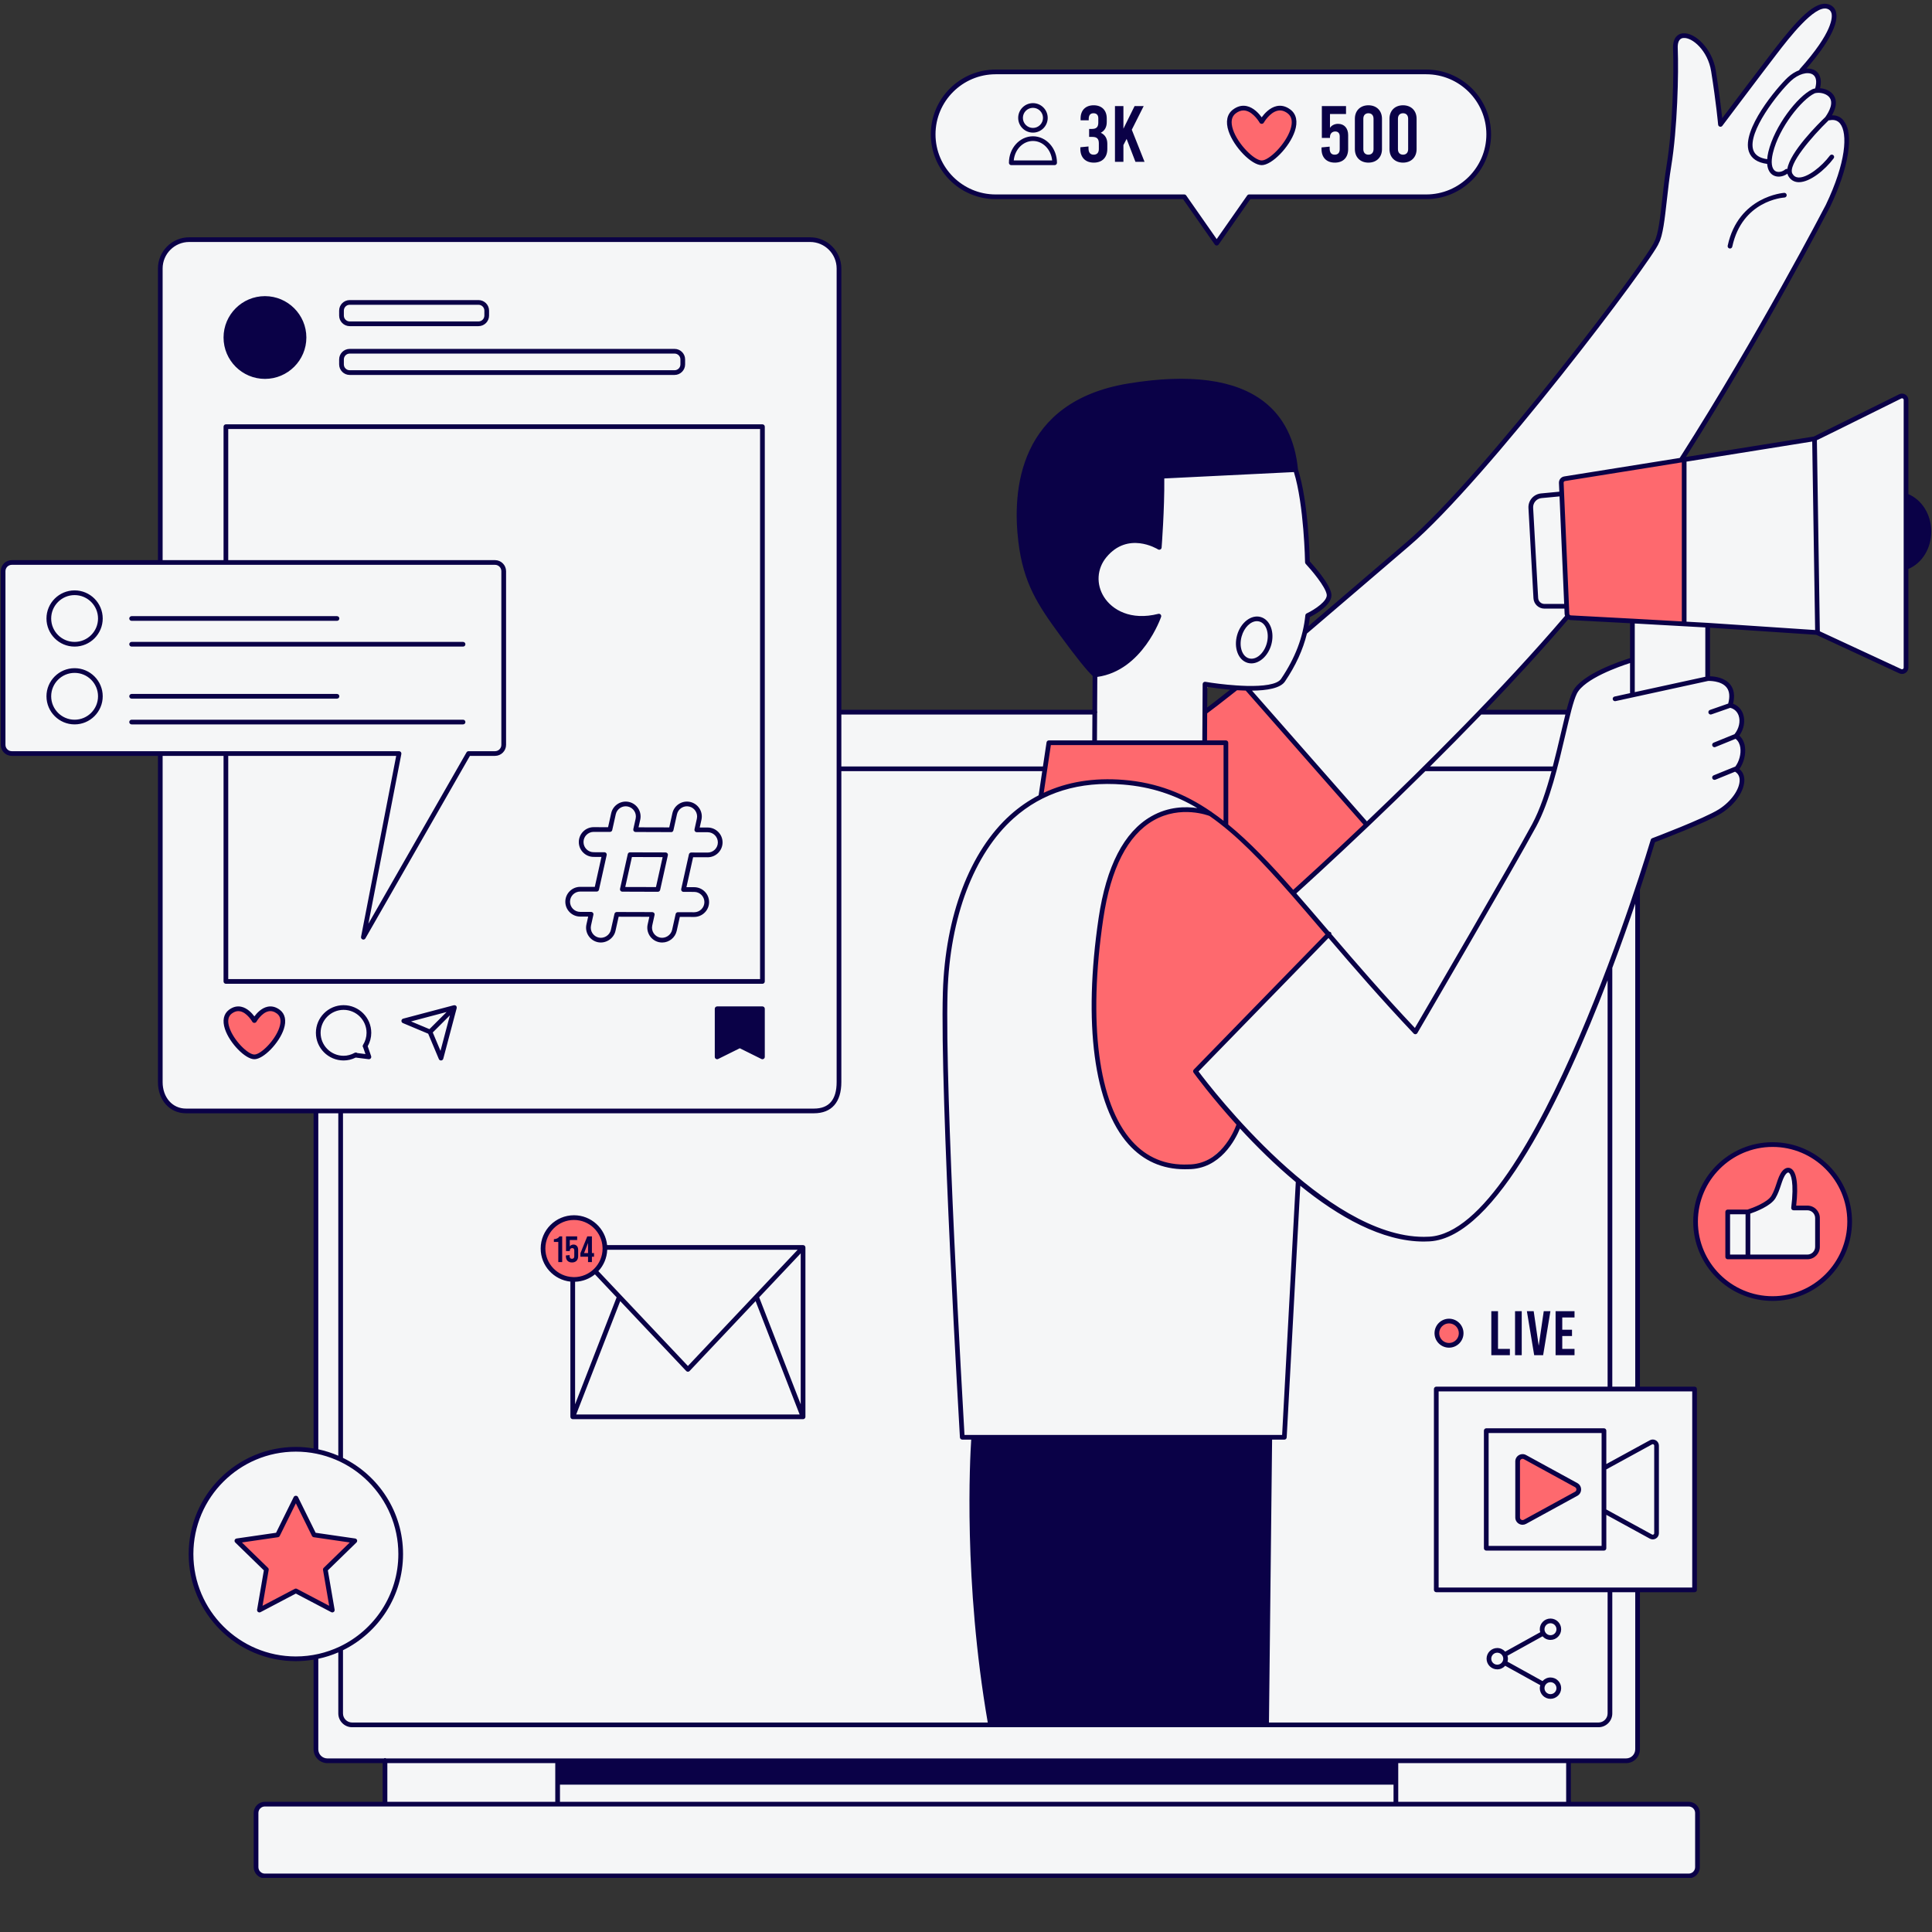 <svg xmlns="http://www.w3.org/2000/svg" xmlns:xlink="http://www.w3.org/1999/xlink" width="500" zoomAndPan="magnify" viewBox="0 0 375 375" height="500" preserveAspectRatio="xMidYMid meet" version="1.2"><rect x="0" y="0" width="375" height="375" fill="#333333" stroke="none"/><defs><clipPath id="17eaa3bd5a"><path d="M 0 1 L 375 1 L 375 364.5 L 0 364.5 Z M 0 1 "/></clipPath><clipPath id="d9924a58fd"><path d="M 0 0 L 375 0 L 375 364.5 L 0 364.5 Z M 0 0 "/></clipPath></defs><g id="3470fcebd9"><g clip-rule="nonzero" clip-path="url(#17eaa3bd5a)"><path style=" stroke:none;fill-rule:nonzero;fill:#f5f6f7;fill-opacity:1;" d="M 369.664 96.203 L 369.961 77.637 C 369.961 77.637 369.918 76.492 367.648 77.574 C 365.379 78.652 352.195 85.395 352.195 85.395 L 326.305 89.309 L 330.625 82.426 L 338.074 70.039 C 338.074 70.039 346.727 55.426 350.035 48.691 C 353.344 41.953 356.496 37.645 358.07 30.672 C 359.457 24.957 358.367 21.996 354.977 22.91 C 355.559 21.398 357.137 17.523 352.688 17.559 C 353.598 16.145 353.152 13.059 349.656 14.254 C 349.898 13.465 350.223 13.098 350.223 13.098 C 350.223 13.098 353.914 8.602 355.477 5.375 C 357.043 2.145 355.363 1.027 353.934 1.188 C 352.504 1.348 349.543 3.594 345.145 9.363 C 340.742 15.133 333.91 23.836 333.91 23.836 L 333.074 17 C 333.074 17 333.07 13.176 331.777 11.133 C 330.488 9.094 329.359 6.484 326.305 7.184 C 324.281 7.645 325.461 11.117 325.203 16.457 C 325.078 19.059 324.227 29.219 323.484 35.469 C 322.742 41.723 321.961 46 321.961 46 C 321.961 46 320.473 49.023 317.754 52.758 C 315.035 56.496 303.629 71.941 290.969 86.883 C 278.309 101.824 272.113 106.617 253.41 122.094 C 253.684 120.57 253.82 119.477 253.82 119.477 C 253.82 119.477 257.664 117.879 257.973 115.613 C 258.277 113.348 253.77 109.137 253.77 109.137 C 253.77 109.137 253.363 98.359 251.473 91.156 C 226.078 92.406 225.527 92.434 225.527 92.434 L 225.016 106.246 C 225.016 106.246 221.66 103.215 216.438 106.047 C 211.215 108.875 212.633 115.156 215.074 117.555 C 217.512 119.957 221.719 120.484 224.941 119.59 C 223.121 124.551 220.723 128.867 212.535 130.992 C 212.512 134.93 212.484 137.199 212.473 138.23 L 162.848 138.23 L 162.848 52.117 C 162.848 49.023 160.336 46.512 157.238 46.512 L 36.719 46.512 C 33.621 46.512 31.109 49.023 31.109 52.117 L 31.109 109.18 L 2.281 109.18 C 1.352 109.18 0.602 109.93 0.602 110.855 L 0.602 144.582 C 0.602 145.508 1.352 146.262 2.281 146.262 L 31.109 146.262 L 31.109 210.027 C 31.109 213.121 33.621 215.633 36.719 215.633 L 61.324 215.633 L 61.324 281.488 C 50.727 280.164 37.539 286.043 37.035 302.16 C 36.684 313.312 48.793 325.156 61.324 321.527 L 61.324 339.543 C 61.324 340.77 62.32 341.766 63.547 341.766 L 74.727 341.766 L 74.727 350.184 L 51.922 350.184 C 50.695 350.184 49.699 351.176 49.699 352.402 L 49.699 361.898 C 49.699 363.125 50.695 364.121 51.922 364.121 L 327.254 364.121 C 328.484 364.121 329.477 363.125 329.477 361.898 L 329.477 352.402 C 329.477 351.176 328.484 350.184 327.254 350.184 L 304.449 350.184 L 304.449 341.766 L 315.629 341.766 C 316.855 341.766 317.852 340.77 317.852 339.543 L 317.852 308.594 L 328.914 308.594 L 328.914 269.609 L 317.852 269.609 L 317.852 171.574 C 318.793 169.27 320.152 165.758 320.848 163.129 C 326.402 160.934 334.547 158.512 336.797 154.785 C 339.043 151.059 336.953 149.367 336.953 149.367 C 336.953 149.367 340.219 146.852 336.953 142.879 C 338.73 140.984 338.289 137.992 336.211 136.906 C 336.461 135.82 336.891 132.141 331.512 131.715 C 331.457 128.266 331.457 121.594 331.457 121.594 L 352.781 122.828 L 365.594 128.777 L 369.34 130.344 C 369.34 130.344 369.961 130.723 369.961 128.457 C 369.961 126.188 370.207 110.043 370.207 110.043 C 370.207 110.043 374.387 108.738 374.387 102.766 C 374.387 96.789 369.664 96.203 369.664 96.203 Z M 304.223 119.711 C 307.438 120.035 316.848 120.535 316.848 120.535 L 316.848 128.078 C 316.848 128.078 309.543 129.867 306.309 133.496 C 305.117 134.832 304.672 136.566 304.586 138.23 L 287.242 138.23 C 290.211 135.18 302.652 122.34 304.223 119.711 Z M 233.602 137.578 L 234.434 132.875 L 239.52 133.461 L 234.18 137.992 L 234.297 138.23 L 233.723 138.23 Z M 270.941 346.066 L 108.234 346.066 L 108.234 341.766 L 270.941 341.766 Z M 137.367 161.078 L 135.246 161.07 L 135.707 159.004 C 136 157.691 135.172 156.395 133.859 156.102 C 132.551 155.812 131.25 156.637 130.957 157.945 L 130.266 161.055 L 123.371 161.035 L 123.824 159.004 C 124.117 157.691 123.289 156.395 121.977 156.102 C 120.668 155.812 119.367 156.637 119.074 157.945 L 118.391 161.02 L 115.242 161.008 C 115.242 161.008 115.238 161.008 115.234 161.008 C 113.895 161.008 112.809 162.094 112.801 163.434 C 112.797 164.773 113.883 165.867 115.227 165.871 L 117.309 165.875 L 115.812 172.602 L 112.625 172.59 C 112.625 172.59 112.621 172.59 112.617 172.59 C 111.277 172.59 110.191 173.676 110.188 175.016 C 110.184 176.355 111.27 177.449 112.613 177.453 L 114.73 177.461 L 114.273 179.527 C 113.98 180.84 114.809 182.137 116.117 182.43 C 116.297 182.469 116.473 182.488 116.648 182.488 C 117.766 182.488 118.77 181.715 119.02 180.586 L 119.715 177.477 L 126.605 177.496 L 126.152 179.527 C 125.863 180.84 126.688 182.137 128 182.43 C 128.18 182.469 128.355 182.488 128.531 182.488 C 129.645 182.488 130.652 181.715 130.902 180.586 L 131.586 177.512 L 134.734 177.523 C 134.738 177.523 134.742 177.523 134.742 177.523 C 136.082 177.523 137.172 176.438 137.176 175.098 C 137.18 173.758 136.094 172.664 134.75 172.66 L 132.668 172.652 L 134.164 165.93 L 137.352 165.941 C 137.355 165.941 137.359 165.941 137.359 165.941 C 138.699 165.941 139.789 164.855 139.793 163.516 C 139.797 162.176 138.711 161.082 137.367 161.078 Z M 127.688 172.637 L 120.793 172.617 L 122.293 165.891 L 129.184 165.914 Z M 193.258 38.199 L 229.867 38.199 L 236.16 47.199 L 242.453 38.199 L 276.828 38.199 C 283.527 38.199 288.957 32.77 288.957 26.078 C 288.957 19.383 283.527 13.957 276.828 13.957 L 193.258 13.957 C 186.559 13.957 181.129 19.383 181.129 26.078 C 181.129 32.77 186.559 38.199 193.258 38.199 Z M 343.57 249.57 C 349.996 249.57 355.203 244.367 355.203 237.949 C 355.203 231.531 349.996 226.328 343.57 226.328 C 337.148 226.328 331.941 231.531 331.941 237.949 C 331.941 244.367 337.148 249.57 343.57 249.57 Z M 343.57 249.57 "/></g><path style=" stroke:none;fill-rule:nonzero;fill:#fe696e;fill-opacity:1;" d="M 344.062 222.16 C 335.801 222.16 329.105 228.852 329.105 237.105 C 329.105 245.355 335.801 252.047 344.062 252.047 C 352.32 252.047 359.016 245.355 359.016 237.105 C 359.016 228.852 352.32 222.16 344.062 222.16 Z M 352.773 242.008 C 352.773 243.09 351.898 243.969 350.812 243.969 L 335.348 243.969 L 335.348 235.23 L 339.27 235.23 C 339.27 235.23 343.191 234.027 344.207 232.359 C 345.223 230.688 345.391 228.645 346.312 227.57 C 347.402 226.301 349 227.496 348.129 234.461 L 350.812 234.461 C 351.898 234.461 352.773 235.34 352.773 236.422 Z M 111.402 236.18 C 108.086 236.18 105.398 238.867 105.398 242.184 C 105.398 245.496 108.086 248.184 111.402 248.184 C 114.723 248.184 117.41 245.496 117.41 242.184 C 117.41 238.867 114.723 236.18 111.402 236.18 Z M 281.254 256.531 C 280.016 256.531 279.012 257.535 279.012 258.773 C 279.012 260.008 280.016 261.012 281.254 261.012 C 282.492 261.012 283.496 260.008 283.496 258.773 C 283.496 257.535 282.492 256.531 281.254 256.531 Z M 61.203 297.816 L 57.566 290.457 L 53.93 297.816 L 45.801 299 L 51.684 304.73 L 50.293 312.82 L 57.566 309 L 64.84 312.82 L 63.449 304.73 L 69.332 299 Z M 303.043 93.727 C 303.043 93.727 304.082 117.676 304.148 119.156 C 304.211 120.633 304.887 119.898 304.887 119.898 L 326.867 121.355 L 326.898 89.598 L 303.715 92.918 Z M 305.934 288.262 L 295.992 282.82 C 295.352 282.469 294.574 282.934 294.574 283.66 L 294.574 294.543 C 294.574 295.27 295.352 295.73 295.992 295.383 L 300.371 292.988 L 305.934 289.941 C 306.602 289.578 306.602 288.625 305.934 288.262 Z M 257.98 181.281 C 257.98 181.281 248.973 170.414 241.766 163.602 C 234.562 156.789 232.801 156.867 228.562 157.246 C 224.328 157.621 216.594 159.785 213.598 178.891 C 210.605 197.996 214.027 210.387 216.051 216.602 C 218.035 222.691 231.527 234.359 240.527 218.527 C 237.379 214.586 232.285 207.77 232.285 207.77 Z M 242.215 133.832 L 239.984 133.496 L 233.859 138.23 L 233.824 144.168 L 237.945 144.168 L 237.945 160.223 L 250.973 173.367 L 265.293 160.086 Z M 203.379 144.168 L 202.012 154.664 C 202.012 154.664 205.805 151.25 215.355 151.707 C 224.91 152.168 233.805 156.758 237.945 160.223 C 237.945 155.855 237.945 144.168 237.945 144.168 Z M 54.031 196.371 C 51.434 194.422 49.375 198.102 49.375 198.102 C 49.375 198.102 47.316 194.422 44.715 196.371 C 41.758 198.586 47.098 205.137 49.375 205.137 C 51.648 205.137 56.988 198.586 54.031 196.371 Z M 250.191 21.629 C 247.234 19.414 244.895 23.598 244.895 23.598 C 244.895 23.598 242.555 19.414 239.598 21.629 C 236.234 24.148 242.309 31.598 244.895 31.598 C 247.48 31.598 253.555 24.148 250.191 21.629 Z M 250.191 21.629 "/><g clip-rule="nonzero" clip-path="url(#d9924a58fd)"><path style=" stroke:none;fill-rule:nonzero;fill:#0a0147;fill-opacity:1;" d="M 374.855 103.176 C 374.855 99.906 373.078 97.047 370.418 95.914 L 370.418 77.637 C 370.418 77.203 370.199 76.812 369.832 76.586 C 369.461 76.359 369.016 76.336 368.629 76.531 C 363.172 79.238 352.875 84.348 352.066 84.727 L 327.23 88.699 C 342.434 64.785 355.07 40.441 355.195 40.195 C 355.199 40.195 355.195 40.191 355.199 40.188 C 355.199 40.188 355.203 40.188 355.203 40.184 C 358.852 32.582 359.906 26.008 357.891 23.441 C 357.316 22.711 356.52 22.355 355.578 22.383 C 356.773 20.281 356.359 18.992 355.742 18.262 C 355.129 17.531 354.152 17.191 353.27 17.125 C 353.766 15.008 352.934 14.066 352.344 13.695 C 351.867 13.391 351.273 13.277 350.633 13.312 C 354.93 8.375 356.965 4.484 356.363 2.309 C 356.164 1.578 355.664 1.066 354.926 0.84 C 352.363 0.035 348.898 3.727 344.125 9.934 C 341.711 13.074 336.227 20.355 334.277 22.941 C 334.102 21.285 333.715 17.969 333.035 13.695 C 332.355 9.41 328.98 6.25 326.648 6.469 C 325.383 6.594 324.668 7.68 324.734 9.371 C 324.93 14.289 324.668 24.914 323.488 32.094 C 323.125 34.293 322.875 36.539 322.633 38.715 C 322.246 42.176 321.879 45.449 321.152 46.805 C 320.184 49.766 287.945 92.488 272.926 105.297 C 269.109 108.551 265.676 111.496 262.535 114.195 C 259.434 116.855 256.625 119.266 253.984 121.512 C 254.09 120.934 254.18 120.359 254.246 119.777 C 255.266 119.262 258.73 117.352 258.418 115.27 C 258.121 113.301 254.965 109.766 254.223 108.953 C 254.191 107.438 253.906 97.211 251.938 91.117 C 251.375 85.332 249.145 80.898 245.309 77.941 C 239.77 73.668 230.941 72.484 219.074 74.422 C 197.598 77.926 196.445 95.227 197.672 105.227 C 198.641 113.148 201.375 117.348 205.762 123.32 C 208.977 127.695 210.988 130.199 212.078 131.188 L 212.039 137.773 L 163.305 137.773 L 163.305 52.117 C 163.305 48.777 160.582 46.059 157.238 46.059 L 36.719 46.059 C 33.375 46.059 30.656 48.777 30.656 52.117 L 30.656 108.723 L 2.289 108.723 C 1.105 108.723 0.145 109.684 0.145 110.867 L 0.145 144.574 C 0.145 145.754 1.105 146.715 2.289 146.715 L 30.656 146.715 L 30.656 210.027 C 30.656 213.539 32.941 216.086 36.09 216.086 L 60.867 216.086 L 60.867 281.141 C 59.746 280.953 58.598 280.848 57.426 280.848 C 45.953 280.848 36.621 290.176 36.621 301.637 C 36.621 313.102 45.953 322.43 57.426 322.43 C 58.598 322.43 59.746 322.324 60.867 322.137 L 60.867 339.543 C 60.867 341.02 62.07 342.223 63.547 342.223 L 74.273 342.223 L 74.273 349.727 L 51.406 349.727 C 50.215 349.727 49.242 350.695 49.242 351.887 L 49.242 362.414 C 49.242 363.605 50.215 364.578 51.406 364.578 L 327.77 364.578 C 328.965 364.578 329.934 363.605 329.934 362.414 L 329.934 351.887 C 329.934 350.695 328.965 349.727 327.77 349.727 L 304.906 349.727 L 304.906 342.223 L 315.629 342.223 C 317.105 342.223 318.309 341.02 318.309 339.543 L 318.309 309.047 L 328.918 309.047 C 329.168 309.047 329.371 308.844 329.371 308.594 L 329.371 269.609 C 329.371 269.359 329.168 269.152 328.918 269.152 L 318.309 269.152 L 318.309 172.672 C 319.898 167.863 320.918 164.488 321.219 163.473 C 322.734 162.898 331.426 159.562 334.137 157.844 C 336.809 156.148 338.633 153.473 338.574 151.336 C 338.551 150.473 338.223 149.766 337.617 149.27 C 338.465 148.086 338.902 146.383 338.695 144.953 C 338.559 144.039 338.184 143.301 337.602 142.789 C 338.508 141.504 338.789 139.941 338.336 138.609 C 338.004 137.645 337.309 136.93 336.391 136.594 C 336.762 135.047 336.582 133.797 335.848 132.871 C 334.77 131.512 332.832 131.289 331.914 131.266 L 331.914 121.84 L 352.469 123.211 C 352.512 123.211 352.551 123.223 352.59 123.242 L 368.66 130.699 C 369.043 130.879 369.488 130.852 369.844 130.621 C 370.203 130.395 370.418 130.004 370.418 129.582 L 370.418 110.434 C 373.078 109.305 374.855 106.441 374.855 103.176 Z M 331 131.359 L 317.305 134.344 L 317.305 121.02 L 331 121.785 Z M 231.668 208.195 C 232.02 208.68 235.168 212.969 239.996 218.289 C 239.492 219.668 236.82 226.023 230.645 226.023 C 226.242 226.215 222.582 224.68 219.727 221.504 C 213.188 214.23 211.152 198.5 214.141 178.344 C 215.59 168.551 218.875 162.125 223.902 159.246 C 229.203 156.207 234.648 158.336 234.703 158.359 C 234.719 158.363 234.73 158.363 234.746 158.367 C 239.984 162 244.938 167.164 250.629 173.664 C 250.633 173.664 250.633 173.668 250.633 173.668 C 250.633 173.668 250.637 173.672 250.637 173.672 C 252.523 175.828 254.492 178.125 256.578 180.566 C 256.805 180.828 257.039 181.102 257.266 181.367 L 231.711 207.609 C 231.559 207.77 231.539 208.016 231.668 208.195 Z M 278.781 269.152 C 278.531 269.152 278.324 269.359 278.324 269.609 L 278.324 308.594 C 278.324 308.844 278.531 309.047 278.781 309.047 L 312.035 309.047 L 312.035 332.574 C 312.035 333.551 311.242 334.34 310.266 334.34 L 246.305 334.34 L 246.914 279.43 L 249.293 279.43 C 249.535 279.43 249.734 279.242 249.746 279 L 252.387 230.152 C 259.754 236.129 268.234 240.984 276.348 240.984 C 276.727 240.984 277.113 240.973 277.496 240.949 C 290.352 240.203 303.535 212.422 312.035 190.27 L 312.035 269.152 Z M 66.574 320.305 C 73.473 316.914 78.23 309.824 78.23 301.637 C 78.23 293.453 73.473 286.359 66.574 282.973 L 66.574 216.086 L 157.996 216.086 C 161.418 216.086 163.305 213.934 163.305 210.027 L 163.305 149.676 L 202.297 149.676 L 201.598 154.367 C 199.648 155.383 197.82 156.641 196.133 158.148 C 188.246 165.207 183.461 177.766 183.012 192.605 C 182.41 212.395 186.281 278.34 186.32 279.004 C 186.336 279.242 186.535 279.43 186.777 279.43 L 188.512 279.43 C 188.273 283.062 186.977 306.891 191.723 334.34 L 68.344 334.34 C 67.367 334.34 66.574 333.551 66.574 332.574 Z M 212.457 144.621 C 212.457 144.621 212.461 144.621 212.461 144.621 L 233.82 144.621 C 233.824 144.621 233.824 144.621 233.824 144.621 L 237.492 144.621 L 237.492 159.316 C 236.738 158.73 235.98 158.168 235.215 157.641 C 235.168 157.586 235.113 157.539 235.043 157.512 C 235.043 157.512 235.023 157.504 235.02 157.504 C 229.945 154.031 224.559 151.895 218.07 151.375 C 212.293 150.914 207.117 151.758 202.59 153.879 L 203.973 144.621 Z M 234.312 138.461 C 235.648 137.477 237.09 136.344 238.488 135.246 C 239.051 134.805 239.594 134.379 240.113 133.973 C 240.668 134.008 241.23 134.031 241.797 134.047 L 264.656 160.051 C 257.559 166.797 252.336 171.523 251.012 172.719 C 246.605 167.711 242.555 163.434 238.402 160.043 L 238.402 144.168 C 238.402 143.914 238.199 143.711 237.949 143.711 L 234.285 143.711 Z M 234.32 137.32 L 234.344 133.324 C 235.211 133.465 236.859 133.703 238.766 133.871 C 238.484 134.094 238.215 134.301 237.926 134.527 C 236.723 135.477 235.488 136.441 234.32 137.32 Z M 248.859 278.52 L 187.207 278.52 C 186.871 272.77 183.348 211.543 183.922 192.633 C 184.367 178.043 189.039 165.719 196.742 158.828 C 202.359 153.805 209.508 151.602 218 152.285 C 223.457 152.723 228.07 154.281 232.398 156.852 C 230.168 156.52 226.824 156.523 223.461 158.449 C 218.172 161.473 214.734 168.121 213.238 178.211 C 210.211 198.637 212.328 214.637 219.051 222.113 C 221.938 225.324 225.605 226.949 229.949 226.949 C 230.184 226.949 230.426 226.945 230.664 226.938 C 236.863 226.938 239.812 221.145 240.68 219.043 C 243.754 222.379 247.449 226.062 251.512 229.441 Z M 258.301 180.957 C 258.219 180.879 258.117 180.84 258.012 180.832 C 257.766 180.547 257.516 180.254 257.273 179.973 C 255.301 177.668 253.426 175.48 251.613 173.406 C 252.941 172.207 258.297 167.359 265.562 160.445 C 265.574 160.438 265.586 160.434 265.594 160.426 C 265.605 160.414 265.609 160.402 265.621 160.391 C 268.969 157.203 272.715 153.582 276.66 149.676 L 301.152 149.676 C 300.137 153.418 298.922 157.117 297.383 159.973 C 293.488 167.191 277.086 195.32 274.629 199.527 C 268.387 192.906 263.117 186.801 258.43 181.324 C 258.441 181.191 258.402 181.055 258.301 180.957 Z M 301.395 148.766 L 277.578 148.766 C 280.812 145.555 284.16 142.168 287.516 138.688 L 303.84 138.688 C 303.562 139.793 303.273 141.027 302.961 142.367 C 302.488 144.383 301.973 146.57 301.395 148.766 Z M 304.074 137.773 L 288.391 137.773 C 293.895 132.035 299.391 126.062 304.383 120.223 C 304.531 120.297 304.688 120.344 304.859 120.355 L 316.391 120.969 L 316.391 127.742 C 314.715 128.258 306.973 130.793 305.254 134.227 C 304.863 135.012 304.48 136.238 304.074 137.773 Z M 303.605 117.223 L 299.773 117.223 C 299.125 117.223 298.594 116.715 298.555 116.07 L 297.582 98.57 C 297.527 97.602 298.242 96.77 299.211 96.68 L 302.703 96.352 Z M 316.875 120.082 C 316.875 120.082 316.871 120.082 316.871 120.082 L 304.91 119.445 C 304.742 119.434 304.609 119.301 304.602 119.133 L 303.5 93.707 C 303.492 93.539 303.613 93.395 303.785 93.371 L 326.441 89.746 L 326.441 120.617 Z M 354.293 22.723 C 353.016 23.949 347.402 29.504 346.922 32.797 C 346.785 32.762 346.637 32.789 346.52 32.883 C 345.891 33.395 345.09 33.52 344.578 33.195 C 343.863 32.742 343.695 31.473 344.117 29.711 C 345.316 24.676 349.754 19.309 352.16 18.148 C 352.34 18.062 352.617 18.012 352.938 18.012 C 353.641 18.012 354.539 18.25 355.047 18.848 C 355.941 19.914 355.102 21.578 354.293 22.723 Z M 351.855 14.465 C 352.535 14.895 352.691 15.852 352.324 17.164 C 352.113 17.203 351.918 17.254 351.762 17.328 C 348.883 18.719 344.434 24.457 343.23 29.496 C 343.102 30.027 343.043 30.48 343.012 30.898 C 341.539 30.684 340.652 30.105 340.316 29.137 C 339.125 25.66 345.137 18.016 347.621 15.695 C 349.047 14.367 350.867 13.84 351.855 14.465 Z M 263.129 114.887 C 266.27 112.188 269.703 109.246 273.52 105.988 C 288.609 93.121 321.043 50.078 321.988 47.164 C 322.766 45.723 323.125 42.523 323.539 38.812 C 323.781 36.652 324.031 34.418 324.387 32.242 C 325.578 25 325.844 14.293 325.648 9.336 C 325.613 8.492 325.777 7.469 326.734 7.375 C 328.48 7.207 331.5 9.844 332.133 13.836 C 333.113 19.992 333.484 24.148 333.488 24.191 C 333.504 24.379 333.633 24.535 333.816 24.586 C 333.996 24.637 334.191 24.574 334.305 24.422 C 334.383 24.324 341.906 14.32 344.852 10.488 C 347.234 7.387 352.211 0.938 354.656 1.707 C 355.094 1.844 355.367 2.121 355.484 2.551 C 355.684 3.266 355.824 6.168 349.332 13.414 C 349.277 13.473 349.25 13.547 349.234 13.621 C 348.469 13.91 347.695 14.383 347 15.031 C 344.914 16.977 338 25.191 339.457 29.43 C 339.914 30.766 341.113 31.562 343.004 31.816 C 343.109 33.09 343.668 33.699 344.09 33.965 C 344.895 34.473 346.02 34.367 346.938 33.711 C 346.977 33.875 347.035 34.031 347.117 34.176 C 347.539 34.902 348.191 35.312 349.008 35.359 C 349.062 35.363 349.117 35.363 349.172 35.363 C 351.309 35.363 354.215 33.012 355.914 30.734 C 356.066 30.531 356.023 30.246 355.82 30.098 C 355.621 29.949 355.336 29.988 355.184 30.188 C 353.594 32.316 350.797 34.551 349.062 34.449 C 348.555 34.418 348.176 34.18 347.91 33.719 C 346.938 32.039 351.656 26.527 354.938 23.355 C 354.98 23.359 355.023 23.363 355.07 23.355 C 355.988 23.164 356.68 23.375 357.172 24.004 C 358.652 25.887 358.359 31.496 354.379 39.789 C 354.152 40.227 341.34 64.891 326.027 88.891 L 303.652 92.469 C 303.016 92.559 302.562 93.105 302.59 93.746 L 302.664 95.438 L 299.125 95.773 C 297.668 95.91 296.59 97.16 296.672 98.621 L 297.645 116.121 C 297.707 117.25 298.645 118.133 299.773 118.133 L 303.648 118.133 L 303.691 119.176 C 303.699 119.301 303.734 119.418 303.777 119.535 C 291.578 133.812 276.34 148.918 265.316 159.422 L 243.02 134.055 C 245.879 134.027 248.52 133.602 249.414 132.273 C 251.492 129.199 252.902 126.129 253.676 122.969 C 256.57 120.512 259.676 117.852 263.129 114.887 Z M 253.312 109.145 C 253.316 109.258 253.359 109.363 253.434 109.449 C 254.492 110.578 257.281 113.855 257.516 115.406 C 257.703 116.637 255.227 118.305 253.621 119.066 C 253.48 119.133 253.383 119.273 253.367 119.43 C 252.938 123.676 251.398 127.711 248.66 131.762 C 247.887 132.906 245.086 133.203 242.039 133.137 C 242.027 133.137 242.02 133.137 242.012 133.137 C 241.359 133.121 240.699 133.086 240.043 133.043 C 240.039 133.043 240.035 133.043 240.035 133.043 C 237.652 132.887 235.352 132.578 233.965 132.34 C 233.836 132.32 233.699 132.355 233.598 132.441 C 233.492 132.527 233.434 132.652 233.434 132.785 L 233.371 143.711 L 212.918 143.711 L 212.949 138.418 C 212.973 138.359 212.992 138.297 212.992 138.23 C 212.992 138.164 212.977 138.105 212.949 138.047 L 212.988 131.387 C 221.781 130.164 225.336 119.84 225.371 119.734 C 225.426 119.578 225.387 119.402 225.273 119.281 C 225.16 119.16 224.992 119.109 224.828 119.148 C 219.449 120.512 215.855 118.352 214.289 115.879 C 212.73 113.422 212.906 110.395 214.742 108.168 C 218.922 103.098 224.535 106.488 224.773 106.637 C 224.91 106.719 225.078 106.727 225.219 106.652 C 225.363 106.582 225.457 106.441 225.469 106.281 C 225.477 106.207 226.047 98.781 225.988 92.867 L 251.145 91.629 C 253.117 97.992 253.312 109.031 253.312 109.145 Z M 212.035 138.688 L 212.008 143.711 L 203.582 143.711 C 203.355 143.711 203.164 143.875 203.133 144.102 L 202.434 148.766 L 163.305 148.766 L 163.305 138.688 Z M 1.059 144.574 L 1.059 110.867 C 1.059 110.188 1.609 109.633 2.289 109.633 L 96.082 109.633 C 96.762 109.633 97.312 110.188 97.312 110.867 L 97.312 144.574 C 97.312 145.25 96.762 145.805 96.082 145.805 L 90.949 145.805 C 90.785 145.805 90.633 145.891 90.551 146.035 L 71.504 179.297 L 77.902 146.348 C 77.926 146.215 77.891 146.074 77.805 145.969 C 77.719 145.867 77.59 145.805 77.453 145.805 L 2.289 145.805 C 1.609 145.805 1.059 145.25 1.059 144.574 Z M 44.301 146.715 L 76.902 146.715 L 70.082 181.828 C 70.039 182.047 70.164 182.262 70.371 182.34 C 70.422 182.359 70.477 182.371 70.531 182.371 C 70.688 182.371 70.844 182.285 70.926 182.141 L 91.211 146.715 L 96.082 146.715 C 97.266 146.715 98.227 145.754 98.227 144.574 L 98.227 110.867 C 98.227 109.684 97.266 108.723 96.082 108.723 L 44.301 108.723 L 44.301 83.273 L 147.531 83.273 L 147.531 190.043 L 44.301 190.043 Z M 31.566 210.027 L 31.566 146.715 L 43.391 146.715 L 43.391 190.5 C 43.391 190.75 43.594 190.953 43.848 190.953 L 147.988 190.953 C 148.242 190.953 148.445 190.75 148.445 190.5 L 148.445 82.82 C 148.445 82.566 148.242 82.363 147.988 82.363 L 43.848 82.363 C 43.594 82.363 43.391 82.566 43.391 82.82 L 43.391 108.723 L 31.566 108.723 L 31.566 52.117 C 31.566 49.277 33.879 46.969 36.719 46.969 L 157.238 46.969 C 160.082 46.969 162.391 49.277 162.391 52.117 L 162.391 210.027 C 162.391 213.441 160.914 215.176 157.996 215.176 L 36.09 215.176 C 33.469 215.176 31.566 213.008 31.566 210.027 Z M 61.781 216.086 L 65.664 216.086 L 65.664 282.551 C 64.426 282.016 63.125 281.598 61.781 281.309 Z M 37.535 301.637 C 37.535 290.676 46.457 281.762 57.426 281.762 C 68.395 281.762 77.32 290.676 77.32 301.637 C 77.32 309.551 72.668 316.398 65.953 319.594 C 65.945 319.598 65.938 319.602 65.926 319.605 C 63.348 320.828 60.465 321.516 57.426 321.516 C 46.457 321.516 37.535 312.598 37.535 301.637 Z M 75.184 342.223 L 107.777 342.223 L 107.777 349.727 L 75.184 349.727 Z M 108.691 349.727 L 108.691 346.395 L 270.484 346.395 L 270.484 349.727 Z M 329.023 351.887 L 329.023 362.414 C 329.023 363.102 328.461 363.664 327.77 363.664 L 51.406 363.664 C 50.719 363.664 50.156 363.102 50.156 362.414 L 50.156 351.887 C 50.156 351.199 50.719 350.637 51.406 350.637 L 327.77 350.637 C 328.461 350.637 329.023 351.199 329.023 351.887 Z M 303.992 349.727 L 271.398 349.727 L 271.398 342.223 L 303.992 342.223 Z M 317.398 339.543 C 317.398 340.52 316.605 341.309 315.629 341.309 L 74.953 341.309 C 74.887 341.27 74.812 341.242 74.727 341.242 C 74.645 341.242 74.57 341.27 74.504 341.309 L 63.547 341.309 C 62.574 341.309 61.781 340.52 61.781 339.543 L 61.781 321.965 C 63.125 321.68 64.426 321.262 65.664 320.727 L 65.664 332.574 C 65.664 334.051 66.863 335.254 68.344 335.254 L 245.84 335.254 C 245.84 335.254 245.844 335.254 245.844 335.254 L 310.266 335.254 C 311.746 335.254 312.945 334.051 312.945 332.574 L 312.945 309.047 L 317.398 309.047 Z M 328.461 308.137 L 279.238 308.137 L 279.238 270.066 L 328.461 270.066 Z M 317.398 269.152 L 312.945 269.152 L 312.945 187.867 C 314.66 183.305 316.16 179.047 317.398 175.395 Z M 335.133 133.438 C 335.707 134.164 335.801 135.223 335.445 136.562 L 331.898 137.801 C 331.66 137.883 331.535 138.145 331.617 138.383 C 331.684 138.57 331.859 138.688 332.051 138.688 C 332.098 138.688 332.148 138.68 332.199 138.66 L 335.84 137.387 C 336.621 137.586 337.199 138.117 337.473 138.906 C 337.855 140.027 337.535 141.426 336.668 142.504 L 332.613 144.152 C 332.379 144.246 332.266 144.512 332.363 144.746 C 332.434 144.922 332.605 145.031 332.785 145.031 C 332.84 145.031 332.898 145.02 332.957 144.996 L 336.875 143.402 C 337.473 143.859 337.711 144.551 337.789 145.086 C 337.973 146.324 337.578 147.793 336.828 148.789 C 336.812 148.797 336.797 148.793 336.781 148.801 L 332.613 150.496 C 332.379 150.59 332.266 150.855 332.363 151.09 C 332.434 151.266 332.605 151.371 332.785 151.371 C 332.84 151.371 332.898 151.363 332.957 151.34 L 336.766 149.789 C 337.34 150.125 337.645 150.652 337.664 151.359 C 337.715 153.164 336.023 155.566 333.648 157.074 C 330.816 158.871 320.789 162.664 320.688 162.699 C 320.551 162.75 320.449 162.863 320.41 163 C 320.188 163.758 297.809 238.859 277.441 240.039 C 277.082 240.059 276.727 240.07 276.367 240.07 C 257.23 240.07 235.117 211.285 232.637 207.969 L 257.859 182.062 C 262.629 187.633 268 193.848 274.387 200.598 C 274.484 200.703 274.625 200.754 274.77 200.738 C 274.914 200.719 275.039 200.637 275.109 200.516 C 275.301 200.191 293.984 168.188 298.188 160.402 C 300.812 155.539 302.496 148.352 303.848 142.574 C 304.676 139.047 305.391 135.996 306.07 134.633 C 307.527 131.723 314.348 129.352 316.391 128.699 L 316.391 134.43 C 316.391 134.469 316.406 134.504 316.414 134.535 L 313.383 135.199 C 313.137 135.25 312.98 135.496 313.035 135.738 C 313.086 135.984 313.328 136.145 313.578 136.086 L 331.535 132.172 C 331.559 132.172 334.035 132.047 335.133 133.438 Z M 331.488 120.898 C 331.484 120.898 331.484 120.898 331.484 120.898 L 327.352 120.668 L 327.352 89.602 L 351.75 85.699 L 352.316 122.289 Z M 369.504 129.582 C 369.504 129.742 369.398 129.824 369.355 129.855 C 369.309 129.883 369.188 129.941 369.043 129.875 L 353.23 122.535 L 352.656 85.445 C 353.59 85.004 356.883 83.379 369.035 77.348 C 369.18 77.273 369.305 77.332 369.352 77.359 C 369.398 77.391 369.504 77.473 369.504 77.637 Z M 242.188 128.668 C 242.418 128.73 242.656 128.762 242.891 128.762 C 244.512 128.762 246.148 127.285 246.754 125.141 C 247.078 123.977 247.059 122.785 246.695 121.785 C 246.312 120.734 245.602 120.016 244.688 119.758 C 242.867 119.246 240.812 120.828 240.121 123.281 C 239.797 124.445 239.816 125.637 240.18 126.637 C 240.559 127.691 241.273 128.41 242.188 128.668 Z M 241 123.531 C 241.488 121.785 242.75 120.57 243.965 120.57 C 244.125 120.57 244.285 120.594 244.441 120.637 C 245.062 120.809 245.559 121.328 245.84 122.098 C 246.137 122.922 246.148 123.914 245.875 124.895 C 245.32 126.867 243.785 128.168 242.434 127.789 C 241.809 127.613 241.312 127.094 241.035 126.328 C 240.738 125.504 240.727 124.512 241 123.531 Z M 110.711 248.762 L 110.711 275.004 C 110.711 275.008 110.715 275.008 110.715 275.012 C 110.715 275.051 110.727 275.086 110.738 275.125 C 110.742 275.145 110.742 275.168 110.75 275.184 C 110.762 275.211 110.781 275.227 110.793 275.25 C 110.812 275.277 110.828 275.305 110.848 275.328 C 110.859 275.34 110.879 275.348 110.891 275.355 C 110.926 275.383 110.957 275.41 111 275.426 C 111 275.426 111.004 275.43 111.004 275.43 C 111.059 275.449 111.113 275.461 111.168 275.461 L 155.875 275.461 C 155.93 275.461 155.988 275.449 156.039 275.43 C 156.043 275.43 156.043 275.426 156.047 275.426 C 156.086 275.41 156.121 275.383 156.152 275.355 C 156.168 275.348 156.184 275.34 156.195 275.328 C 156.219 275.305 156.23 275.277 156.25 275.25 C 156.266 275.227 156.285 275.211 156.293 275.184 C 156.301 275.168 156.301 275.145 156.309 275.125 C 156.316 275.086 156.332 275.051 156.332 275.012 C 156.332 275.008 156.332 275.008 156.332 275.004 L 156.332 242.125 C 156.332 242.125 156.332 242.121 156.332 242.117 C 156.328 242.086 156.32 242.051 156.309 242.02 C 156.305 241.992 156.305 241.969 156.293 241.945 C 156.289 241.934 156.277 241.922 156.273 241.914 C 156.25 241.871 156.227 241.832 156.191 241.797 C 156.191 241.797 156.191 241.797 156.188 241.793 C 156.176 241.781 156.16 241.777 156.145 241.77 C 156.113 241.742 156.082 241.719 156.043 241.703 C 156.012 241.691 155.977 241.688 155.941 241.684 C 155.918 241.68 155.898 241.672 155.875 241.672 L 117.84 241.672 C 117.504 238.422 114.746 235.879 111.41 235.879 C 107.844 235.879 104.945 238.777 104.945 242.34 C 104.945 245.668 107.473 248.414 110.711 248.762 Z M 115.477 247.352 L 119.688 251.812 L 111.625 272.574 L 111.625 248.789 C 113.082 248.742 114.418 248.215 115.477 247.352 Z M 117.859 242.582 L 154.82 242.582 L 146.508 251.383 L 133.523 265.133 L 116.141 246.727 C 117.16 245.629 117.801 244.18 117.859 242.582 Z M 133.191 266.109 C 133.277 266.203 133.398 266.254 133.523 266.254 C 133.648 266.254 133.77 266.203 133.852 266.109 L 146.66 252.547 L 155.211 274.551 L 111.836 274.551 L 120.383 252.547 Z M 147.355 251.812 L 155.418 243.273 L 155.418 272.574 Z M 111.406 236.793 C 114.402 236.793 116.844 239.172 116.953 242.141 C 116.953 242.141 116.949 242.141 116.949 242.145 C 116.953 242.145 116.953 242.172 116.953 242.199 C 116.957 242.246 116.961 242.293 116.961 242.34 C 116.961 245.398 114.469 247.891 111.406 247.891 L 111.289 247.883 C 111.285 247.883 111.191 247.879 111.188 247.879 C 108.227 247.762 105.855 245.324 105.855 242.34 C 105.855 239.281 108.348 236.793 111.406 236.793 Z M 108.363 244.973 L 109.121 244.973 L 109.121 239.98 L 108.594 239.98 C 108.441 240.25 108.094 240.488 107.508 240.531 L 107.508 241.059 L 108.363 241.059 Z M 111.027 245.043 C 111.77 245.043 112.219 244.59 112.219 243.832 L 112.219 242.578 C 112.219 241.969 111.879 241.57 111.312 241.57 C 110.973 241.57 110.699 241.742 110.594 241.934 L 110.594 240.695 L 112.027 240.695 L 112.027 239.98 L 109.863 239.98 L 109.863 242.832 L 110.594 242.832 L 110.594 242.746 C 110.594 242.441 110.793 242.254 111.062 242.254 C 111.305 242.254 111.465 242.398 111.465 242.691 L 111.465 243.848 C 111.465 244.176 111.293 244.332 111.012 244.332 C 110.734 244.332 110.562 244.176 110.562 243.773 L 110.562 243.609 L 109.836 243.684 L 109.836 243.832 C 109.836 244.59 110.285 245.043 111.027 245.043 Z M 114.137 244.973 L 114.891 244.973 L 114.891 243.934 L 115.297 243.934 L 115.297 243.219 L 114.891 243.219 L 114.891 239.98 L 113.992 239.98 L 112.656 243.254 L 112.656 243.934 L 114.137 243.934 Z M 113.371 243.219 L 114.137 241.258 L 114.137 243.219 Z M 51.426 57.48 C 46.996 57.48 43.391 61.082 43.391 65.512 C 43.391 69.938 46.996 73.543 51.426 73.543 C 55.859 73.543 59.465 69.938 59.465 65.512 C 59.465 61.082 55.859 57.48 51.426 57.48 Z M 130.93 67.719 L 67.879 67.719 C 66.746 67.719 65.828 68.637 65.828 69.766 L 65.828 70.727 C 65.828 71.855 66.746 72.777 67.879 72.777 L 130.93 72.777 C 132.062 72.777 132.98 71.855 132.98 70.727 L 132.98 69.766 C 132.98 68.637 132.062 67.719 130.93 67.719 Z M 132.07 70.727 C 132.07 71.355 131.559 71.863 130.93 71.863 L 67.879 71.863 C 67.25 71.863 66.742 71.355 66.742 70.727 L 66.742 69.766 C 66.742 69.137 67.25 68.629 67.879 68.629 L 130.93 68.629 C 131.559 68.629 132.07 69.137 132.07 69.766 Z M 67.879 63.305 L 92.875 63.305 C 94.008 63.305 94.926 62.387 94.926 61.254 L 94.926 60.293 C 94.926 59.164 94.008 58.246 92.875 58.246 L 67.879 58.246 C 66.746 58.246 65.828 59.164 65.828 60.293 L 65.828 61.254 C 65.828 62.387 66.746 63.305 67.879 63.305 Z M 66.742 60.293 C 66.742 59.668 67.25 59.156 67.879 59.156 L 92.875 59.156 C 93.504 59.156 94.016 59.668 94.016 60.293 L 94.016 61.254 C 94.016 61.883 93.504 62.391 92.875 62.391 L 67.879 62.391 C 67.25 62.391 66.742 61.883 66.742 61.254 Z M 139.398 205.547 L 143.594 203.465 L 147.785 205.547 C 147.852 205.578 147.922 205.594 147.988 205.594 C 148.074 205.594 148.156 205.57 148.23 205.523 C 148.363 205.441 148.445 205.297 148.445 205.137 L 148.445 195.801 C 148.445 195.551 148.242 195.344 147.988 195.344 L 139.195 195.344 C 138.945 195.344 138.738 195.551 138.738 195.801 L 138.738 205.137 C 138.738 205.297 138.82 205.441 138.957 205.523 C 139.09 205.609 139.258 205.613 139.398 205.547 Z M 54.305 196.004 C 53.543 195.434 52.742 195.23 51.926 195.406 C 50.758 195.652 49.859 196.629 49.375 197.281 C 48.891 196.629 47.992 195.652 46.82 195.406 C 46.008 195.23 45.207 195.434 44.441 196.004 C 43.398 196.789 43.121 198.121 43.668 199.754 C 44.578 202.484 47.617 205.594 49.375 205.594 C 51.133 205.594 54.172 202.484 55.082 199.754 C 55.629 198.121 55.352 196.789 54.305 196.004 Z M 54.215 199.469 C 53.395 201.934 50.629 204.684 49.375 204.684 C 48.121 204.684 45.355 201.934 44.531 199.469 C 44.109 198.199 44.262 197.281 44.988 196.734 C 45.418 196.414 45.836 196.258 46.262 196.258 C 46.383 196.258 46.508 196.27 46.629 196.297 C 47.98 196.578 48.965 198.309 48.977 198.324 C 49.137 198.613 49.609 198.613 49.773 198.324 C 49.781 198.309 50.77 196.578 52.117 196.297 C 52.668 196.18 53.207 196.324 53.758 196.734 C 54.484 197.281 54.641 198.199 54.215 199.469 Z M 66.688 205.836 C 67.496 205.836 68.289 205.648 69.043 205.273 L 71.547 205.59 C 71.707 205.609 71.859 205.547 71.961 205.426 C 72.059 205.301 72.086 205.137 72.035 204.988 L 71.371 203.074 C 71.824 202.27 72.062 201.375 72.062 200.469 C 72.062 197.508 69.652 195.102 66.688 195.102 C 63.727 195.102 61.316 197.508 61.316 200.469 C 61.316 203.43 63.727 205.836 66.688 205.836 Z M 66.688 196.012 C 69.148 196.012 71.148 198.012 71.148 200.469 C 71.148 201.293 70.91 202.105 70.461 202.824 C 70.359 202.988 70.383 203.18 70.496 203.324 L 70.934 204.594 L 69.348 204.391 C 69.203 204.277 69.004 204.258 68.84 204.348 C 68.148 204.73 67.426 204.926 66.688 204.926 C 64.23 204.926 62.23 202.926 62.23 200.469 C 62.23 198.012 64.23 196.012 66.688 196.012 Z M 78.195 198.578 L 83.113 200.641 L 85.18 205.559 C 85.25 205.727 85.418 205.836 85.598 205.836 C 85.609 205.836 85.621 205.836 85.629 205.836 C 85.824 205.824 85.988 205.688 86.039 205.496 L 88.645 195.676 C 88.645 195.66 88.641 195.648 88.645 195.637 C 88.652 195.582 88.652 195.531 88.641 195.477 C 88.641 195.457 88.637 195.438 88.633 195.422 C 88.609 195.352 88.578 195.289 88.523 195.234 C 88.469 195.18 88.402 195.148 88.336 195.129 C 88.32 195.121 88.305 195.121 88.289 195.117 C 88.23 195.105 88.176 195.105 88.117 195.117 C 88.109 195.121 88.098 195.113 88.086 195.117 L 78.254 197.719 C 78.066 197.77 77.93 197.934 77.918 198.129 C 77.902 198.32 78.016 198.504 78.195 198.578 Z M 85.5 203.973 L 84 200.398 L 87.328 197.074 Z M 86.684 196.43 L 83.355 199.754 L 79.781 198.258 Z M 14.48 114.594 C 11.469 114.594 9.02 117.043 9.02 120.051 C 9.02 123.059 11.469 125.504 14.48 125.504 C 17.488 125.504 19.938 123.059 19.938 120.051 C 19.938 117.043 17.488 114.594 14.48 114.594 Z M 14.48 124.594 C 11.973 124.594 9.934 122.555 9.934 120.051 C 9.934 117.543 11.973 115.508 14.48 115.508 C 16.988 115.508 19.027 117.543 19.027 120.051 C 19.027 122.555 16.988 124.594 14.48 124.594 Z M 25.547 125.504 L 89.883 125.504 C 90.133 125.504 90.336 125.301 90.336 125.051 C 90.336 124.797 90.133 124.594 89.883 124.594 L 25.547 124.594 C 25.297 124.594 25.09 124.797 25.09 125.051 C 25.09 125.301 25.297 125.504 25.547 125.504 Z M 25.547 120.504 L 65.41 120.504 C 65.664 120.504 65.867 120.301 65.867 120.051 C 65.867 119.797 65.664 119.594 65.41 119.594 L 25.547 119.594 C 25.297 119.594 25.09 119.797 25.09 120.051 C 25.09 120.301 25.297 120.504 25.547 120.504 Z M 14.48 129.695 C 11.469 129.695 9.02 132.141 9.02 135.148 C 9.02 138.156 11.469 140.605 14.48 140.605 C 17.488 140.605 19.938 138.156 19.938 135.148 C 19.938 132.141 17.488 129.695 14.48 129.695 Z M 14.48 139.695 C 11.973 139.695 9.934 137.656 9.934 135.148 C 9.934 132.645 11.973 130.605 14.48 130.605 C 16.988 130.605 19.027 132.645 19.027 135.148 C 19.027 137.656 16.988 139.695 14.48 139.695 Z M 90.336 140.148 C 90.336 139.898 90.133 139.695 89.883 139.695 L 25.547 139.695 C 25.297 139.695 25.09 139.898 25.09 140.148 C 25.09 140.402 25.297 140.605 25.547 140.605 L 89.883 140.605 C 90.133 140.605 90.336 140.402 90.336 140.148 Z M 25.547 135.605 L 65.41 135.605 C 65.664 135.605 65.867 135.402 65.867 135.148 C 65.867 134.898 65.664 134.695 65.41 134.695 L 25.547 134.695 C 25.297 134.695 25.09 134.898 25.09 135.148 C 25.09 135.402 25.297 135.605 25.547 135.605 Z M 281.254 255.961 C 279.703 255.961 278.441 257.223 278.441 258.773 C 278.441 260.324 279.703 261.582 281.254 261.582 C 282.805 261.582 284.066 260.324 284.066 258.773 C 284.066 257.223 282.805 255.961 281.254 255.961 Z M 281.254 260.672 C 280.203 260.672 279.352 259.82 279.352 258.773 C 279.352 257.723 280.203 256.871 281.254 256.871 C 282.305 256.871 283.156 257.723 283.156 258.773 C 283.156 259.82 282.305 260.672 281.254 260.672 Z M 290.762 254.5 L 289.465 254.5 L 289.465 263.043 L 293.066 263.043 L 293.066 261.82 L 290.762 261.82 Z M 294.07 263.043 L 295.367 263.043 L 295.367 254.5 L 294.07 254.5 Z M 298.664 261.211 L 297.688 254.5 L 296.367 254.5 L 297.785 263.043 L 299.52 263.043 L 300.934 254.5 L 299.641 254.5 Z M 305.613 255.723 L 305.613 254.5 L 301.938 254.5 L 301.938 263.043 L 305.613 263.043 L 305.613 261.82 L 303.234 261.82 L 303.234 259.32 L 305.125 259.32 L 305.125 258.102 L 303.234 258.102 L 303.234 255.723 Z M 306.156 287.859 L 296.211 282.422 C 295.77 282.176 295.246 282.188 294.809 282.445 C 294.375 282.699 294.117 283.156 294.117 283.66 L 294.117 294.543 C 294.117 295.047 294.375 295.5 294.809 295.758 C 295.035 295.891 295.281 295.957 295.531 295.957 C 295.762 295.957 295.996 295.898 296.211 295.781 L 306.156 290.34 C 306.613 290.09 306.891 289.625 306.891 289.102 C 306.891 288.578 306.613 288.113 306.156 287.859 Z M 305.715 289.543 L 300.152 292.586 L 295.773 294.984 C 295.547 295.109 295.348 295.016 295.277 294.977 C 295.199 294.93 295.027 294.801 295.027 294.543 L 295.027 283.66 C 295.027 283.402 295.199 283.273 295.277 283.227 C 295.32 283.199 295.414 283.156 295.535 283.156 C 295.605 283.156 295.688 283.172 295.773 283.219 L 305.715 288.66 C 305.953 288.789 305.977 289.012 305.977 289.102 C 305.977 289.191 305.953 289.414 305.715 289.543 Z M 311.785 277.688 C 311.785 277.438 311.582 277.23 311.328 277.23 L 288.484 277.23 C 288.234 277.23 288.027 277.438 288.027 277.688 L 288.027 300.516 C 288.027 300.766 288.234 300.969 288.484 300.969 L 311.328 300.969 C 311.582 300.969 311.785 300.766 311.785 300.516 L 311.785 294.027 L 320.227 298.648 C 320.598 298.852 321.039 298.848 321.406 298.629 C 321.773 298.414 321.992 298.027 321.992 297.602 L 321.992 280.598 C 321.992 280.176 321.773 279.789 321.406 279.574 C 321.039 279.355 320.598 279.352 320.227 279.555 L 311.785 284.172 Z M 310.871 300.059 L 288.941 300.059 L 288.941 278.145 L 310.871 278.145 Z M 320.664 280.352 C 320.789 280.281 320.898 280.332 320.941 280.359 C 320.984 280.383 321.082 280.453 321.082 280.598 L 321.082 297.602 C 321.082 297.746 320.984 297.82 320.941 297.844 C 320.902 297.871 320.793 297.922 320.664 297.848 L 311.785 292.988 L 311.785 285.211 Z M 290.617 324.023 C 291.23 324.023 291.777 323.75 292.16 323.328 L 298.965 327.094 C 298.91 327.277 298.871 327.469 298.871 327.672 C 298.871 328.812 299.801 329.742 300.945 329.742 C 302.09 329.742 303.02 328.812 303.02 327.672 C 303.02 326.527 302.09 325.598 300.945 325.598 C 300.332 325.598 299.785 325.871 299.406 326.297 L 292.602 322.527 C 292.652 322.344 292.691 322.152 292.691 321.953 C 292.691 321.75 292.652 321.559 292.602 321.375 L 299.406 317.605 C 299.785 318.031 300.332 318.305 300.945 318.305 C 302.09 318.305 303.02 317.375 303.02 316.234 C 303.02 315.09 302.09 314.16 300.945 314.16 C 299.801 314.16 298.871 315.09 298.871 316.234 C 298.871 316.434 298.91 316.625 298.965 316.809 L 292.16 320.578 C 291.777 320.152 291.23 319.879 290.617 319.879 C 289.473 319.879 288.543 320.809 288.543 321.953 C 288.543 323.094 289.473 324.023 290.617 324.023 Z M 300.945 326.512 C 301.586 326.512 302.109 327.031 302.109 327.672 C 302.109 328.312 301.586 328.832 300.945 328.832 C 300.305 328.832 299.785 328.312 299.785 327.672 C 299.785 327.031 300.305 326.512 300.945 326.512 Z M 300.945 315.07 C 301.586 315.07 302.109 315.594 302.109 316.234 C 302.109 316.875 301.586 317.395 300.945 317.395 C 300.305 317.395 299.785 316.875 299.785 316.234 C 299.785 315.594 300.305 315.07 300.945 315.07 Z M 290.617 320.789 C 291.258 320.789 291.781 321.312 291.781 321.953 C 291.781 322.594 291.258 323.113 290.617 323.113 C 289.977 323.113 289.453 322.594 289.453 321.953 C 289.453 321.312 289.977 320.789 290.617 320.789 Z M 63.637 304.805 L 69.188 299.398 C 69.312 299.277 69.355 299.094 69.305 298.93 C 69.25 298.766 69.105 298.645 68.938 298.621 L 61.266 297.508 L 57.836 290.559 C 57.68 290.25 57.172 290.25 57.016 290.559 L 53.586 297.508 L 45.914 298.621 C 45.746 298.645 45.602 298.766 45.547 298.93 C 45.492 299.094 45.539 299.277 45.664 299.398 L 51.215 304.805 L 49.902 312.438 C 49.875 312.609 49.945 312.781 50.086 312.883 C 50.164 312.941 50.258 312.969 50.352 312.969 C 50.426 312.969 50.496 312.953 50.566 312.918 L 57.426 309.312 L 64.289 312.918 C 64.441 313 64.625 312.984 64.766 312.883 C 64.906 312.781 64.977 312.609 64.949 312.438 Z M 57.637 308.395 C 57.57 308.363 57.5 308.344 57.426 308.344 C 57.352 308.344 57.281 308.363 57.215 308.395 L 50.957 311.684 L 52.152 304.723 C 52.18 304.574 52.129 304.422 52.023 304.316 L 46.961 299.391 L 53.953 298.375 C 54.102 298.352 54.23 298.258 54.297 298.125 L 57.426 291.793 L 60.555 298.125 C 60.621 298.258 60.75 298.352 60.898 298.375 L 67.891 299.391 L 62.832 304.316 C 62.723 304.422 62.672 304.574 62.699 304.723 L 63.895 311.684 Z M 200.496 25.742 C 202.074 25.742 203.359 24.461 203.359 22.883 C 203.359 21.301 202.074 20.02 200.496 20.02 C 198.914 20.02 197.629 21.301 197.629 22.883 C 197.629 24.461 198.914 25.742 200.496 25.742 Z M 200.496 20.93 C 201.57 20.93 202.445 21.805 202.445 22.883 C 202.445 23.957 201.57 24.832 200.496 24.832 C 199.418 24.832 198.543 23.957 198.543 22.883 C 198.543 21.805 199.418 20.93 200.496 20.93 Z M 196.289 32.055 L 204.699 32.055 C 204.953 32.055 205.156 31.852 205.156 31.598 C 205.156 28.762 203.066 26.453 200.496 26.453 C 197.922 26.453 195.832 28.762 195.832 31.598 C 195.832 31.852 196.035 32.055 196.289 32.055 Z M 200.496 27.363 C 202.426 27.363 204.02 29.023 204.223 31.145 L 196.766 31.145 C 196.965 29.023 198.562 27.363 200.496 27.363 Z M 212.312 31.566 C 213.953 31.566 214.93 30.547 214.93 28.91 L 214.93 27.902 C 214.93 26.883 214.492 26.156 213.66 25.77 C 214.418 25.383 214.82 24.672 214.82 23.695 L 214.82 22.984 C 214.82 21.422 213.875 20.434 212.281 20.434 C 210.688 20.434 209.742 21.422 209.742 22.984 L 209.742 23.355 L 211.32 23.355 L 211.32 23.109 C 211.32 22.32 211.66 21.98 212.25 21.98 C 212.836 21.98 213.18 22.32 213.18 22.953 L 213.18 23.789 C 213.18 24.656 212.809 25.027 211.941 25.027 L 211.398 25.027 L 211.398 26.574 L 212.051 26.574 C 212.914 26.574 213.285 26.945 213.285 27.809 L 213.285 28.938 C 213.285 29.652 212.914 30.023 212.281 30.023 C 211.648 30.023 211.277 29.652 211.277 28.785 L 211.277 28.43 L 209.695 28.582 L 209.695 28.91 C 209.695 30.547 210.672 31.566 212.312 31.566 Z M 218.055 28.152 L 218.676 26.961 L 220.391 31.414 L 222.156 31.414 L 219.68 25.18 L 221.988 20.59 L 220.223 20.59 L 218.055 24.98 L 218.055 20.59 L 216.414 20.59 L 216.414 31.414 L 218.055 31.414 Z M 244.895 32.055 C 246.875 32.055 250.301 28.539 251.328 25.457 C 251.938 23.629 251.633 22.137 250.465 21.266 C 249.613 20.625 248.723 20.398 247.812 20.59 C 246.457 20.879 245.426 22.039 244.895 22.77 C 244.363 22.039 243.332 20.879 241.98 20.59 C 241.066 20.398 240.176 20.625 239.324 21.266 C 238.16 22.137 237.852 23.629 238.465 25.457 C 239.492 28.539 242.918 32.055 244.895 32.055 Z M 239.871 21.992 C 240.367 21.621 240.859 21.438 241.355 21.438 C 241.496 21.438 241.641 21.453 241.789 21.484 C 243.352 21.812 244.488 23.801 244.496 23.82 C 244.66 24.105 245.133 24.105 245.293 23.82 C 245.305 23.801 246.438 21.812 248.004 21.484 C 248.652 21.348 249.277 21.512 249.918 21.992 C 250.77 22.633 250.953 23.699 250.461 25.172 C 249.52 27.996 246.34 31.145 244.895 31.145 C 243.453 31.145 240.273 27.996 239.328 25.172 C 238.84 23.699 239.02 22.629 239.871 21.992 Z M 259.094 31.566 C 260.703 31.566 261.676 30.578 261.676 28.938 L 261.676 26.219 C 261.676 24.902 260.934 24.035 259.711 24.035 C 258.969 24.035 258.383 24.41 258.148 24.824 L 258.148 22.133 L 261.262 22.133 L 261.262 20.59 L 256.57 20.59 L 256.57 26.773 L 258.148 26.773 L 258.148 26.59 C 258.148 25.922 258.582 25.52 259.172 25.52 C 259.695 25.52 260.039 25.832 260.039 26.465 L 260.039 28.969 C 260.039 29.68 259.664 30.023 259.062 30.023 C 258.457 30.023 258.086 29.68 258.086 28.816 L 258.086 28.461 L 256.508 28.613 L 256.508 28.938 C 256.508 30.578 257.484 31.566 259.094 31.566 Z M 265.609 31.566 C 267.188 31.566 268.242 30.516 268.242 28.953 L 268.242 23.047 C 268.242 21.484 267.188 20.434 265.609 20.434 C 264.031 20.434 262.98 21.484 262.98 23.047 L 262.98 28.953 C 262.98 30.516 264.031 31.566 265.609 31.566 Z M 264.621 23.047 C 264.621 22.367 265.008 21.98 265.609 21.98 C 266.215 21.98 266.602 22.367 266.602 23.047 L 266.602 28.953 C 266.602 29.637 266.215 30.023 265.609 30.023 C 265.008 30.023 264.621 29.637 264.621 28.953 Z M 272.328 31.566 C 273.906 31.566 274.961 30.516 274.961 28.953 L 274.961 23.047 C 274.961 21.484 273.906 20.434 272.328 20.434 C 270.75 20.434 269.699 21.484 269.699 23.047 L 269.699 28.953 C 269.699 30.516 270.75 31.566 272.328 31.566 Z M 271.34 23.047 C 271.34 22.367 271.727 21.98 272.328 21.98 C 272.934 21.98 273.32 22.367 273.32 23.047 L 273.32 28.953 C 273.32 29.637 272.934 30.023 272.328 30.023 C 271.727 30.023 271.34 29.637 271.34 28.953 Z M 193.258 38.652 L 229.629 38.652 L 235.785 47.461 C 235.871 47.582 236.012 47.656 236.16 47.656 C 236.309 47.656 236.449 47.582 236.535 47.461 L 242.691 38.652 L 276.828 38.652 C 283.77 38.652 289.414 33.012 289.414 26.078 C 289.414 19.145 283.77 13.5 276.828 13.5 L 193.258 13.5 C 186.316 13.5 180.672 19.145 180.672 26.078 C 180.672 33.012 186.316 38.652 193.258 38.652 Z M 193.258 14.414 L 276.828 14.414 C 283.266 14.414 288.504 19.645 288.504 26.078 C 288.504 32.508 283.266 37.742 276.828 37.742 L 242.453 37.742 C 242.305 37.742 242.164 37.816 242.082 37.938 L 236.16 46.406 L 230.242 37.938 C 230.156 37.816 230.016 37.742 229.867 37.742 L 193.258 37.742 C 186.82 37.742 181.582 32.508 181.582 26.078 C 181.582 19.645 186.82 14.414 193.258 14.414 Z M 335.691 48.23 C 335.727 48.234 335.758 48.238 335.789 48.238 C 336 48.238 336.188 48.094 336.234 47.879 C 338.156 38.949 346.035 38.359 346.371 38.34 C 346.621 38.324 346.812 38.109 346.797 37.859 C 346.781 37.605 346.562 37.418 346.316 37.43 C 346.227 37.438 337.414 38.066 335.344 47.688 C 335.289 47.934 335.449 48.176 335.691 48.23 Z M 344.062 221.703 C 335.562 221.703 328.652 228.613 328.652 237.105 C 328.652 245.594 335.562 252.504 344.062 252.504 C 352.559 252.504 359.473 245.594 359.473 237.105 C 359.473 228.613 352.559 221.703 344.062 221.703 Z M 344.062 251.594 C 336.066 251.594 329.562 245.094 329.562 237.105 C 329.562 229.117 336.066 222.617 344.062 222.617 C 352.055 222.617 358.559 229.117 358.559 237.105 C 358.559 245.094 352.055 251.594 344.062 251.594 Z M 350.812 234.008 L 348.641 234.008 C 349.109 229.852 348.715 227.285 347.531 226.762 C 347.008 226.531 346.441 226.719 345.965 227.273 C 345.422 227.906 345.129 228.789 344.82 229.727 C 344.551 230.535 344.273 231.371 343.816 232.121 C 343.07 233.348 340.281 234.434 339.195 234.777 L 335.348 234.777 C 335.094 234.777 334.891 234.98 334.891 235.23 L 334.891 243.969 C 334.891 244.219 335.094 244.422 335.348 244.422 L 350.812 244.422 C 352.148 244.422 353.23 243.34 353.23 242.008 L 353.23 236.422 C 353.23 235.09 352.148 234.008 350.812 234.008 Z M 335.805 235.688 L 338.812 235.688 L 338.812 243.512 L 335.805 243.512 Z M 352.32 242.008 C 352.32 242.836 351.645 243.512 350.812 243.512 L 339.727 243.512 L 339.727 235.562 C 340.707 235.227 343.668 234.117 344.598 232.594 C 345.105 231.758 345.414 230.832 345.684 230.012 C 345.965 229.164 346.23 228.363 346.66 227.867 C 346.73 227.781 346.984 227.52 347.16 227.598 C 347.609 227.793 348.293 229.473 347.676 234.406 C 347.66 234.535 347.699 234.664 347.785 234.766 C 347.871 234.863 347.996 234.918 348.129 234.918 L 350.812 234.918 C 351.645 234.918 352.32 235.594 352.32 236.422 Z M 129.188 165.457 L 122.293 165.438 C 122.09 165.414 121.891 165.586 121.848 165.793 L 120.348 172.516 C 120.32 172.652 120.352 172.793 120.438 172.898 C 120.523 173.008 120.656 173.07 120.793 173.07 L 127.688 173.094 C 127.902 173.094 128.086 172.945 128.133 172.738 L 129.629 166.012 C 129.66 165.879 129.629 165.738 129.539 165.629 C 129.453 165.523 129.324 165.461 129.188 165.457 Z M 127.324 172.18 L 121.363 172.164 L 122.656 166.348 L 128.617 166.367 Z M 137.371 160.621 L 135.816 160.617 L 136.152 159.102 C 136.496 157.547 135.516 156.004 133.961 155.656 C 132.402 155.312 130.859 156.297 130.512 157.848 L 129.902 160.598 L 123.941 160.582 L 124.27 159.102 C 124.613 157.547 123.633 156.004 122.078 155.656 C 120.52 155.312 118.977 156.297 118.629 157.848 L 118.027 160.562 L 115.234 160.551 C 113.648 160.551 112.352 161.844 112.348 163.43 C 112.344 164.199 112.641 164.926 113.188 165.473 C 113.73 166.02 114.453 166.324 115.227 166.324 L 116.742 166.332 L 115.449 172.145 L 112.617 172.137 C 111.031 172.137 109.734 173.426 109.73 175.012 C 109.727 175.785 110.027 176.508 110.57 177.055 C 111.113 177.602 111.84 177.906 112.609 177.906 L 114.164 177.914 L 113.828 179.43 C 113.66 180.184 113.793 180.953 114.207 181.605 C 114.621 182.254 115.266 182.707 116.02 182.875 C 117.543 183.211 119.129 182.195 119.465 180.684 L 120.078 177.934 L 126.039 177.949 L 125.711 179.43 C 125.363 180.984 126.348 182.527 127.902 182.875 C 128.109 182.918 128.32 182.941 128.531 182.941 C 129.871 182.941 131.059 181.992 131.348 180.684 L 131.953 177.969 L 134.742 177.977 C 136.332 177.977 137.629 176.688 137.633 175.102 C 137.637 173.508 136.344 172.211 134.754 172.203 L 133.238 172.199 L 134.531 166.387 L 137.359 166.395 C 138.949 166.395 140.242 165.105 140.25 163.52 C 140.254 161.926 138.961 160.629 137.371 160.621 Z M 137.355 165.484 L 134.168 165.473 C 134.164 165.473 134.164 165.473 134.164 165.473 C 133.953 165.473 133.766 165.621 133.719 165.832 L 132.223 172.555 C 132.195 172.688 132.227 172.832 132.312 172.938 C 132.398 173.047 132.527 173.109 132.668 173.109 L 134.75 173.117 C 135.84 173.121 136.723 174.008 136.723 175.098 C 136.719 176.184 135.832 177.066 134.738 177.066 L 131.59 177.055 C 131.59 177.055 131.59 177.055 131.586 177.055 C 131.375 177.055 131.188 177.203 131.141 177.414 L 130.457 180.484 C 130.227 181.523 129.145 182.211 128.098 181.984 C 127.035 181.746 126.363 180.691 126.602 179.629 L 127.051 177.594 C 127.082 177.461 127.051 177.32 126.965 177.211 C 126.875 177.105 126.746 177.043 126.609 177.039 L 119.715 177.02 C 119.5 177.02 119.312 177.168 119.27 177.375 L 118.574 180.484 C 118.344 181.523 117.258 182.215 116.219 181.984 C 115.703 181.871 115.262 181.562 114.977 181.117 C 114.695 180.672 114.602 180.141 114.719 179.629 L 115.176 177.559 C 115.207 177.422 115.176 177.281 115.09 177.176 C 115.004 177.066 114.871 177.004 114.734 177.004 L 112.613 176.996 C 112.082 176.996 111.59 176.789 111.215 176.414 C 110.844 176.039 110.641 175.543 110.641 175.016 C 110.645 173.93 111.531 173.047 112.625 173.047 L 115.812 173.055 C 116.027 173.055 116.211 172.906 116.258 172.699 L 117.754 165.977 C 117.785 165.84 117.754 165.699 117.668 165.594 C 117.582 165.484 117.449 165.422 117.312 165.422 L 115.23 165.414 C 114.699 165.414 114.203 165.207 113.832 164.832 C 113.461 164.457 113.258 163.961 113.258 163.434 C 113.262 162.348 114.148 161.465 115.242 161.465 L 118.391 161.473 C 118.605 161.473 118.789 161.324 118.836 161.117 L 119.52 158.047 C 119.758 156.984 120.82 156.309 121.879 156.547 C 122.941 156.781 123.613 157.84 123.379 158.902 L 122.926 160.934 C 122.898 161.07 122.93 161.211 123.016 161.316 C 123.102 161.426 123.23 161.488 123.371 161.488 L 130.266 161.512 C 130.461 161.555 130.664 161.363 130.711 161.156 L 131.402 158.047 C 131.641 156.984 132.703 156.309 133.762 156.547 C 134.824 156.781 135.496 157.84 135.262 158.902 L 134.801 160.973 C 134.773 161.105 134.805 161.246 134.891 161.355 C 134.977 161.465 135.105 161.527 135.246 161.527 L 137.367 161.535 C 138.457 161.539 139.34 162.426 139.336 163.516 C 139.332 164.602 138.445 165.484 137.355 165.484 Z M 137.355 165.484 "/></g></g></svg>